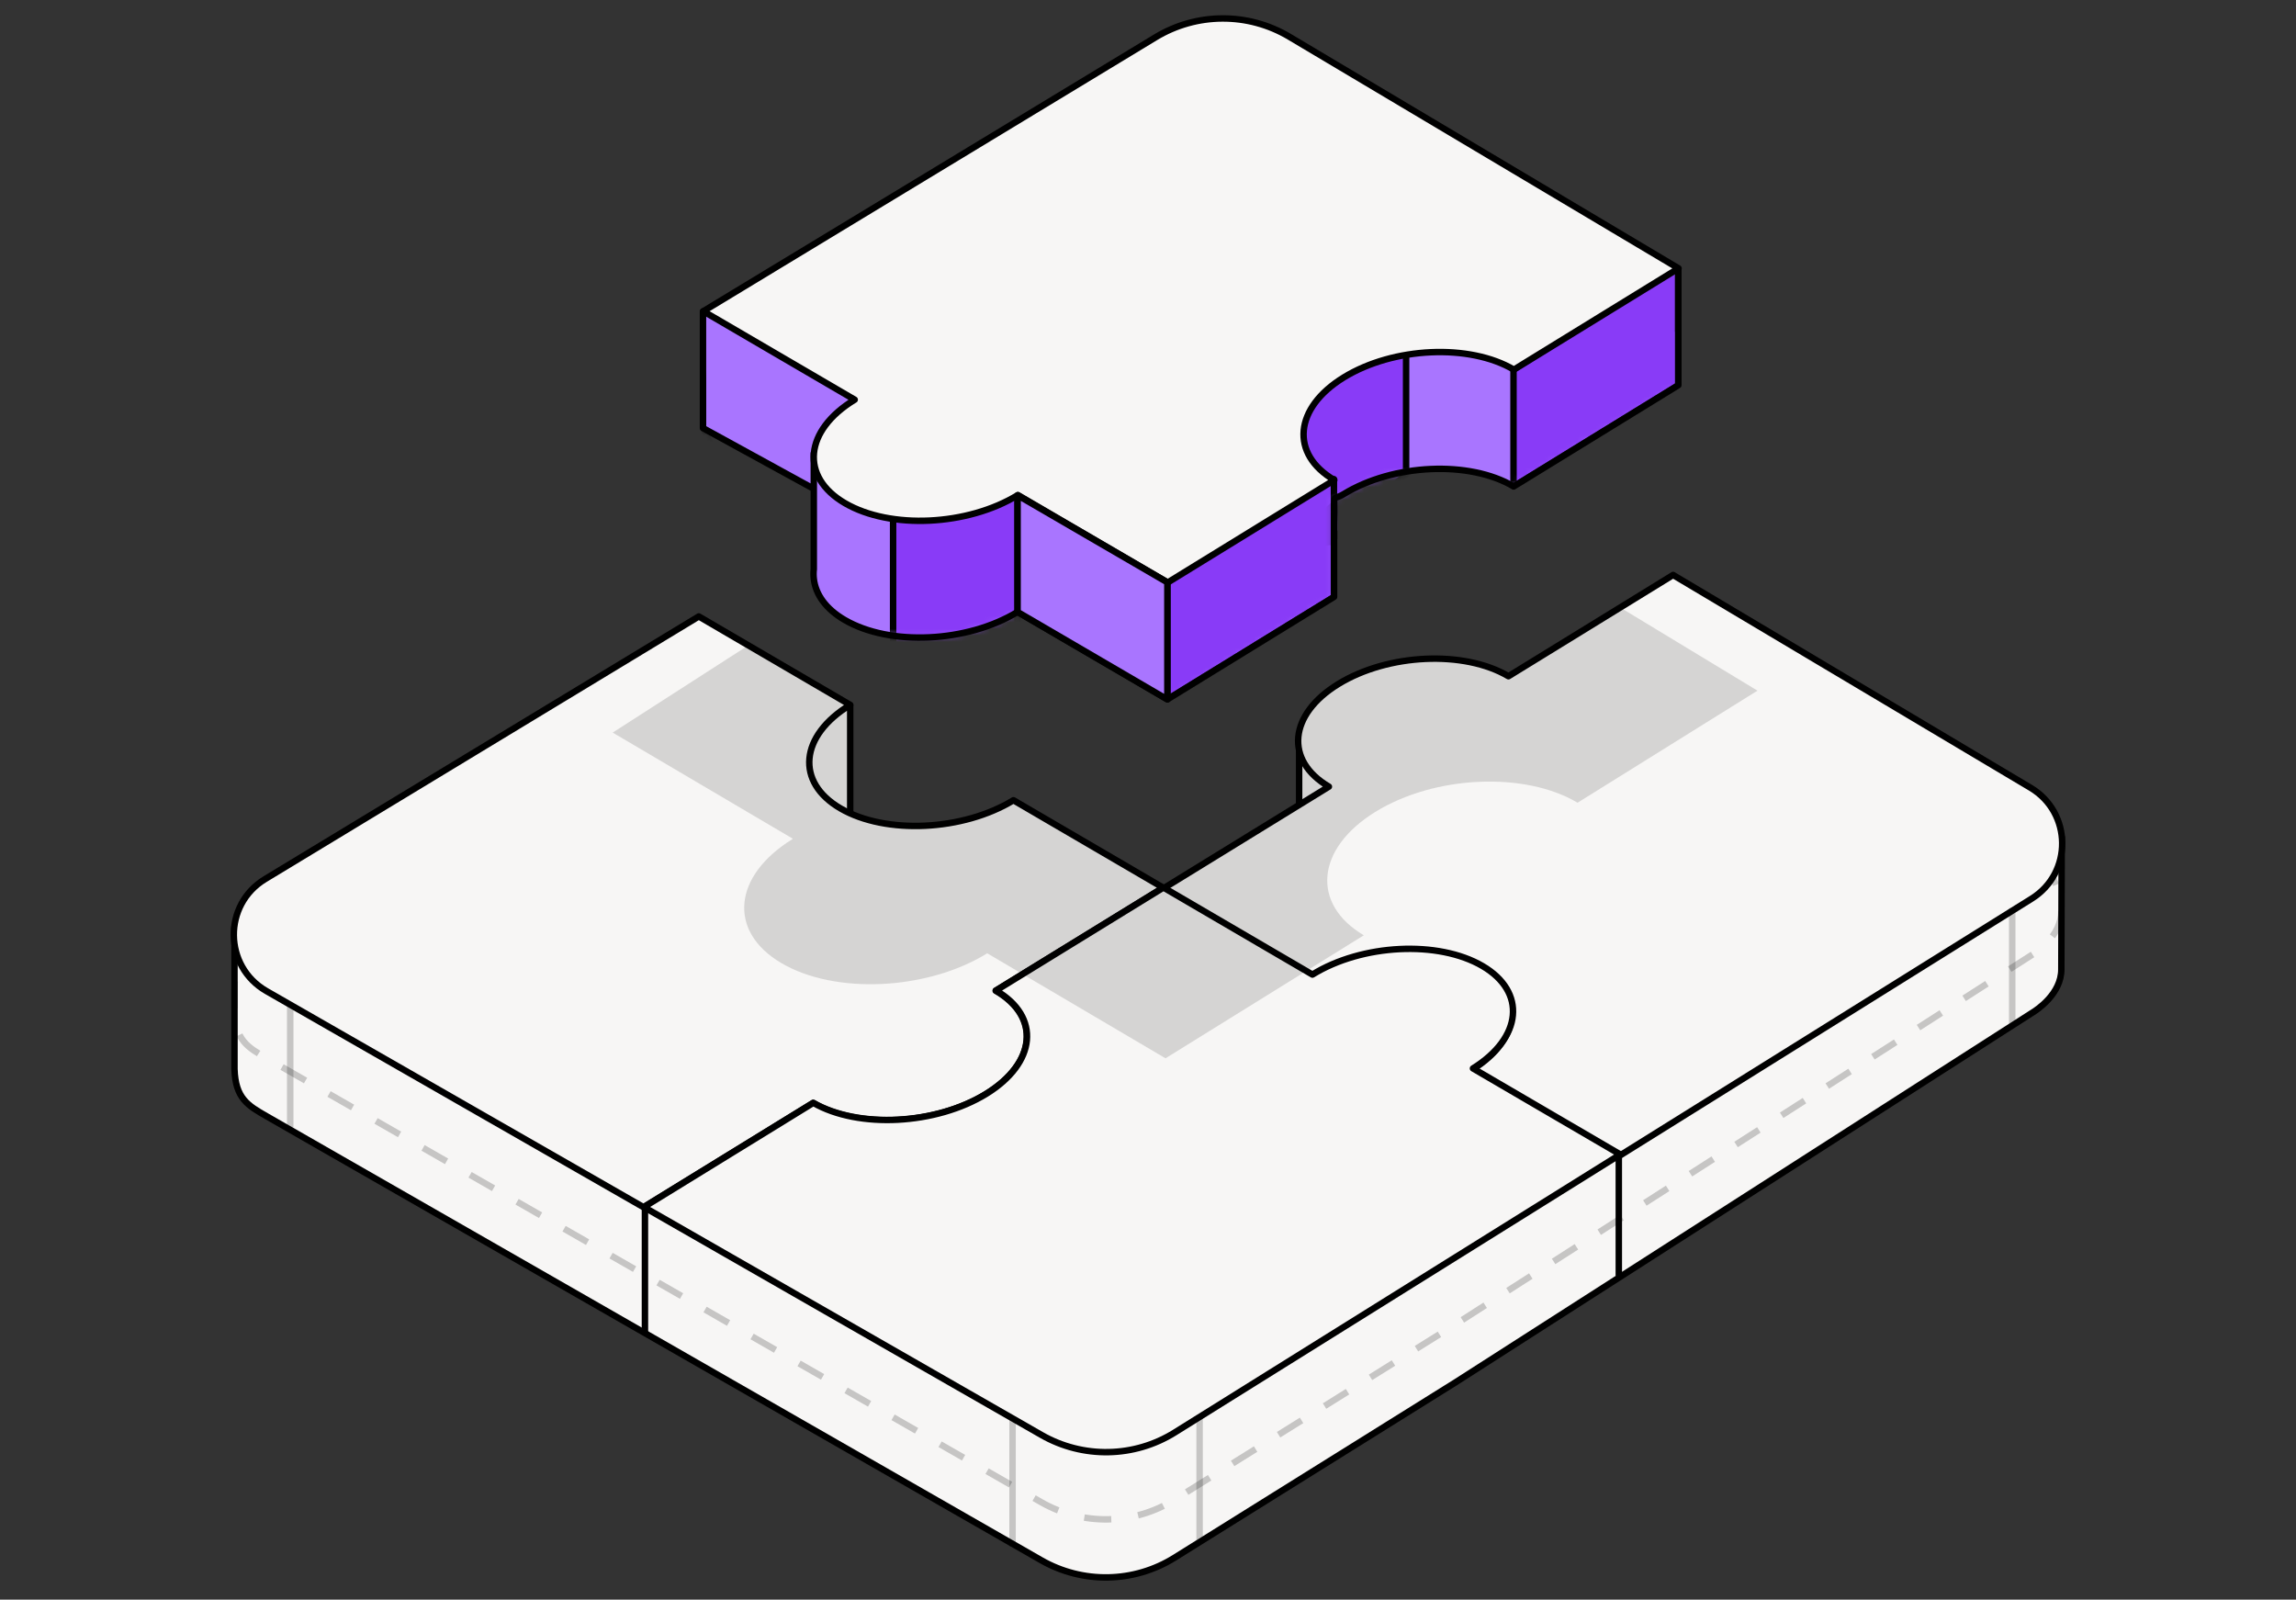 <svg width="356" height="248" viewBox="0 0 356 248" fill="none" xmlns="http://www.w3.org/2000/svg">
<rect x="0" y="0" width="356" height="248" fill="#333333" stroke="none"/>
<path d="M227.08 167.928L250.999 178.789L319.673 129.789C319.673 129.789 319.613 148.639 319.613 150.289C319.613 154.07 315.859 156.57 315.012 157.07L225.62 214.355L197.751 231.746L182.114 241.503C175.817 245.439 167.871 245.581 161.432 241.892L148.64 234.562L123.293 220.035L99.786 206.56L76.146 193.009L50.381 178.245L41.316 173.049C38.424 171.389 36.507 170.289 36.357 165.747V162.464V143.789L71.651 132.88L89.402 126.47L108.349 114.996L113.261 117.86L117.926 116.172L131.827 109.356V128.708L127.295 132.662C124.128 136.882 125.066 141.69 130.329 144.752C137.337 148.83 149.332 148.252 157.137 143.482L168.184 149.939L211.548 167.321C216.858 166.117 222.585 166.287 227.08 167.928Z" fill="#F7F6F5" stroke="black" stroke-miterlimit="10" stroke-linejoin="round"/>
<path d="M228.754 159.844L235.698 163.647C244.223 168.316 254.671 167.668 262.554 161.983L303.046 132.78C309.969 127.787 319.613 132.752 319.613 141.288C319.613 145.07 315.859 147.57 315.012 148.07L225.62 205.355L197.751 222.746L182.114 232.503C175.817 236.439 167.871 236.581 161.432 232.892L148.64 225.562L123.293 211.035L99.786 197.56L76.146 184.009L50.381 169.245L41.316 164.048C38.424 162.389 36.507 161.288 36.357 156.747V153.464C36.357 142.408 43.56 132.562 54.123 129.298L71.651 123.88L87.047 118.32C88.613 117.755 90.12 117.035 91.544 116.173L105.627 107.644C107.304 106.628 109.403 106.611 111.097 107.598C112.468 108.398 114.123 108.548 115.615 108.008L117.926 107.172C119.485 106.512 120.648 108.681 119.236 109.615L116.008 111.749C115.017 112.405 114.954 113.836 115.883 114.576L121.792 119.281C124.856 121.721 124.713 126.467 125.68 130.262C126.207 132.328 127.748 134.25 130.329 135.752C134.556 138.212 140.597 138.977 146.438 138.151C153.381 137.169 160.913 136.689 166.967 140.228C167.777 140.702 168.621 141.115 169.492 141.464L204.255 155.398C208.913 157.265 214.031 157.404 219.052 157.541L219.347 157.549C221.406 157.605 223.409 157.874 225.26 158.36C226.488 158.683 227.64 159.234 228.754 159.844Z" stroke="black" stroke-opacity="0.2" stroke-dasharray="4.2 4.2"/>
<path d="M244.998 181.052V170.706L234.14 162.532L224.79 155.098L224.089 169.466V187.689L244.998 181.052Z" fill="#F7F6F5" stroke="black" stroke-miterlimit="10" stroke-linejoin="round"/>
<path d="M221.992 136.201L201.433 135.499L201.433 114.575L215.572 114.789L221.992 136.201Z" fill="#F7F6F5" stroke="black" stroke-miterlimit="10" stroke-linejoin="round"/>
<path d="M259.425 89.14L233.889 104.843C227.033 100.784 215.236 101.315 207.527 106.038C199.818 110.76 199.144 117.9 206.048 121.959L180.217 137.842L203.317 151.336C211.026 146.576 222.832 145.988 229.688 150.008C236.544 154.029 235.88 161.122 228.209 165.882L251.052 179.224L276.485 163.36L303.889 146.263L315.003 139.331C321.404 135.339 321.309 125.98 314.823 122.12L259.425 89.149V89.14Z" fill="#F7F6F5" stroke="black" stroke-miterlimit="10" stroke-linejoin="round"/>
<path d="M203.307 151.45V160.848" stroke="black" stroke-miterlimit="10" stroke-linejoin="round"/>
<path d="M154.387 153.596L180.36 137.628L157.137 124.067C149.332 128.837 137.337 129.416 130.329 125.338C123.322 121.261 123.985 114.063 131.828 109.284L108.349 95.572L41.108 136.29C34.546 140.264 34.659 149.832 41.316 153.653L50.382 158.85L76.146 173.614L99.786 187.165L126.062 171.006C133.07 175.046 145.084 174.42 152.888 169.603C160.693 164.786 161.347 157.636 154.377 153.596H154.387Z" fill="#F7F6F5" stroke="black" stroke-miterlimit="10" stroke-linejoin="round"/>
<path d="M228.387 165.643C236.049 160.882 236.713 153.78 229.867 149.769C223.02 145.758 211.195 146.336 203.495 151.096L180.396 137.602L154.423 153.571C161.393 157.611 160.719 164.78 152.934 169.578C145.149 174.376 133.116 175.021 126.108 170.981L99.832 187.14L123.339 200.614L148.686 215.142L161.478 222.472C167.917 226.16 175.863 226.018 182.16 222.083L197.796 212.325L225.666 194.934L251.231 178.985L228.387 165.643Z" fill="#F7F6F5" stroke="black" stroke-miterlimit="10" stroke-linejoin="round"/>
<path d="M186 238.788L186 219.788" stroke="black" stroke-opacity="0.2"/>
<path d="M312 158.788L312 140.788" stroke="black" stroke-opacity="0.2"/>
<path d="M251 197.788L251 178.788" stroke="black"/>
<path d="M100 206.788L100 186.788" stroke="black"/>
<path d="M157 239.788L157 219.788" stroke="black" stroke-opacity="0.2"/>
<path d="M45 174.788L45 155.788" stroke="black" stroke-opacity="0.2"/>
<path opacity="0.7" d="M244.603 124.454L272.5 107.077L251 94.055L234 105.077L229.5 103.077L222.5 102.077L214.5 103.077L208 105.577L204 108.577L201.5 112.577V116.577V125.077L180.5 137.577L157.5 124.077L150.5 126.577L144.5 128.077L137 127.577L132 126.077V116.577V109.577L128.5 107.077L116 100.077L95 113.58L122.948 130.044C113.613 135.772 112.812 144.413 121.164 149.321C129.517 154.228 143.795 153.534 153.074 147.795L180.716 164.077L211.463 145.006C203.257 140.144 204.047 131.57 213.224 125.889C222.401 120.207 236.442 119.581 244.603 124.454Z" fill="black" fill-opacity="0.2"/>
<path d="M224.963 38.766L199.862 23.821C194.173 20.436 187.25 20.094 181.305 22.759L180.907 22.949C180.66 23.062 180.423 23.176 180.176 23.309L109.053 48.788L109 66.37L126.061 75.288L126.182 80.186V88.246C126.126 88.739 126.126 89.242 126.182 89.725C126.448 92.134 128.032 94.41 130.99 96.126C137.998 100.203 150.003 99.635 157.797 94.855L181.02 108.415L206.851 92.532V84.472L202.11 84.87C202.356 81.978 204.452 78.991 208.33 76.611C216.03 71.888 227.836 71.357 234.692 75.416L260.228 59.713V51.653L224.982 38.737L224.963 38.766Z" fill="#A975FF"/>
<mask id="mask0_402_533" style="mask-type:luminance" maskUnits="userSpaceOnUse" x="109" y="20" width="152" height="89">
<path d="M224.963 38.772L199.862 23.827C194.173 20.442 187.25 20.101 181.305 22.765L180.907 22.955C180.66 23.069 180.423 23.182 180.176 23.315L109 58.315V66.376L126.182 76.788V80.192V88.252C126.126 88.745 126.126 89.248 126.182 89.731C126.448 92.14 128.032 94.416 130.99 96.132C137.998 100.21 150.003 99.641 157.797 94.861L181.02 108.421L206.851 92.538V84.478V79.288C207.097 76.396 205.378 78.427 208.33 76.617C216.03 71.894 227.836 71.364 234.692 75.422L260.228 59.719V51.659V41.788L224.963 38.772Z" fill="white"/>
</mask>
<g mask="url(#mask0_402_533)">
<path d="M218.02 73.562V54.788L207.053 55.288L194.598 65.189V73.249L205.199 84.865L218.02 73.562Z" fill="#893BF7" stroke="black" stroke-miterlimit="10" stroke-linejoin="round"/>
<path d="M138.479 79.788V103.442L157.776 100.388V75.788L138.479 79.788Z" fill="#893BF7" stroke="black" stroke-miterlimit="10" stroke-linejoin="round"/>
<path d="M138.561 77.288L139.053 63.288L108.989 48.288V58.322V66.392L120.814 91.123L118.102 85.443" stroke="black" stroke-miterlimit="10" stroke-linejoin="round"/>
<path d="M234.672 57.288V75.449L260.208 59.756V41.288L234.672 57.288Z" fill="#893BF7" stroke="black" stroke-miterlimit="10" stroke-linejoin="round"/>
<path d="M180.999 89.788L206.83 74.288V92.562L180.999 108.445V89.788Z" fill="#893BF7" stroke="black" stroke-miterlimit="10" stroke-linejoin="round"/>
</g>
<path d="M224.963 38.766L199.862 23.821C194.173 20.436 187.25 20.094 181.305 22.759L180.907 22.949C180.66 23.062 180.423 23.176 180.176 23.309L109 48.288V66.37L126.182 75.788V70.288V88.246C126.126 88.739 126.126 89.242 126.182 89.725C126.448 92.134 128.032 94.41 130.99 96.126C137.998 100.203 150.003 99.635 157.797 94.855L181.02 108.415L206.851 92.532V84.472V81.195C207.061 75.788 206.296 77.858 208.33 76.611C216.03 71.888 227.836 71.357 234.692 75.416L260.228 59.713V41.788L224.982 38.737L224.963 38.766Z" stroke="black" stroke-miterlimit="10" stroke-linejoin="round"/>
<path d="M234.729 57.31L260.265 41.607L199.918 5.697C193.517 1.885 185.543 1.923 179.17 5.782L109.046 48.255L132.525 61.967C124.683 66.736 124.01 73.933 131.027 78.02C138.044 82.108 150.04 81.529 157.834 76.75L181.057 90.31L206.888 74.427C199.994 70.377 200.658 63.237 208.367 58.505C216.076 53.773 227.873 53.252 234.729 57.31Z" fill="#F7F6F5" stroke="black" stroke-miterlimit="10" stroke-linejoin="round"/>
<path d="M157.779 76.788V94.881L181.002 108.441V90.288L157.779 76.788Z" fill="#A975FF" stroke="black" stroke-miterlimit="10" stroke-linejoin="round"/>
</svg>
